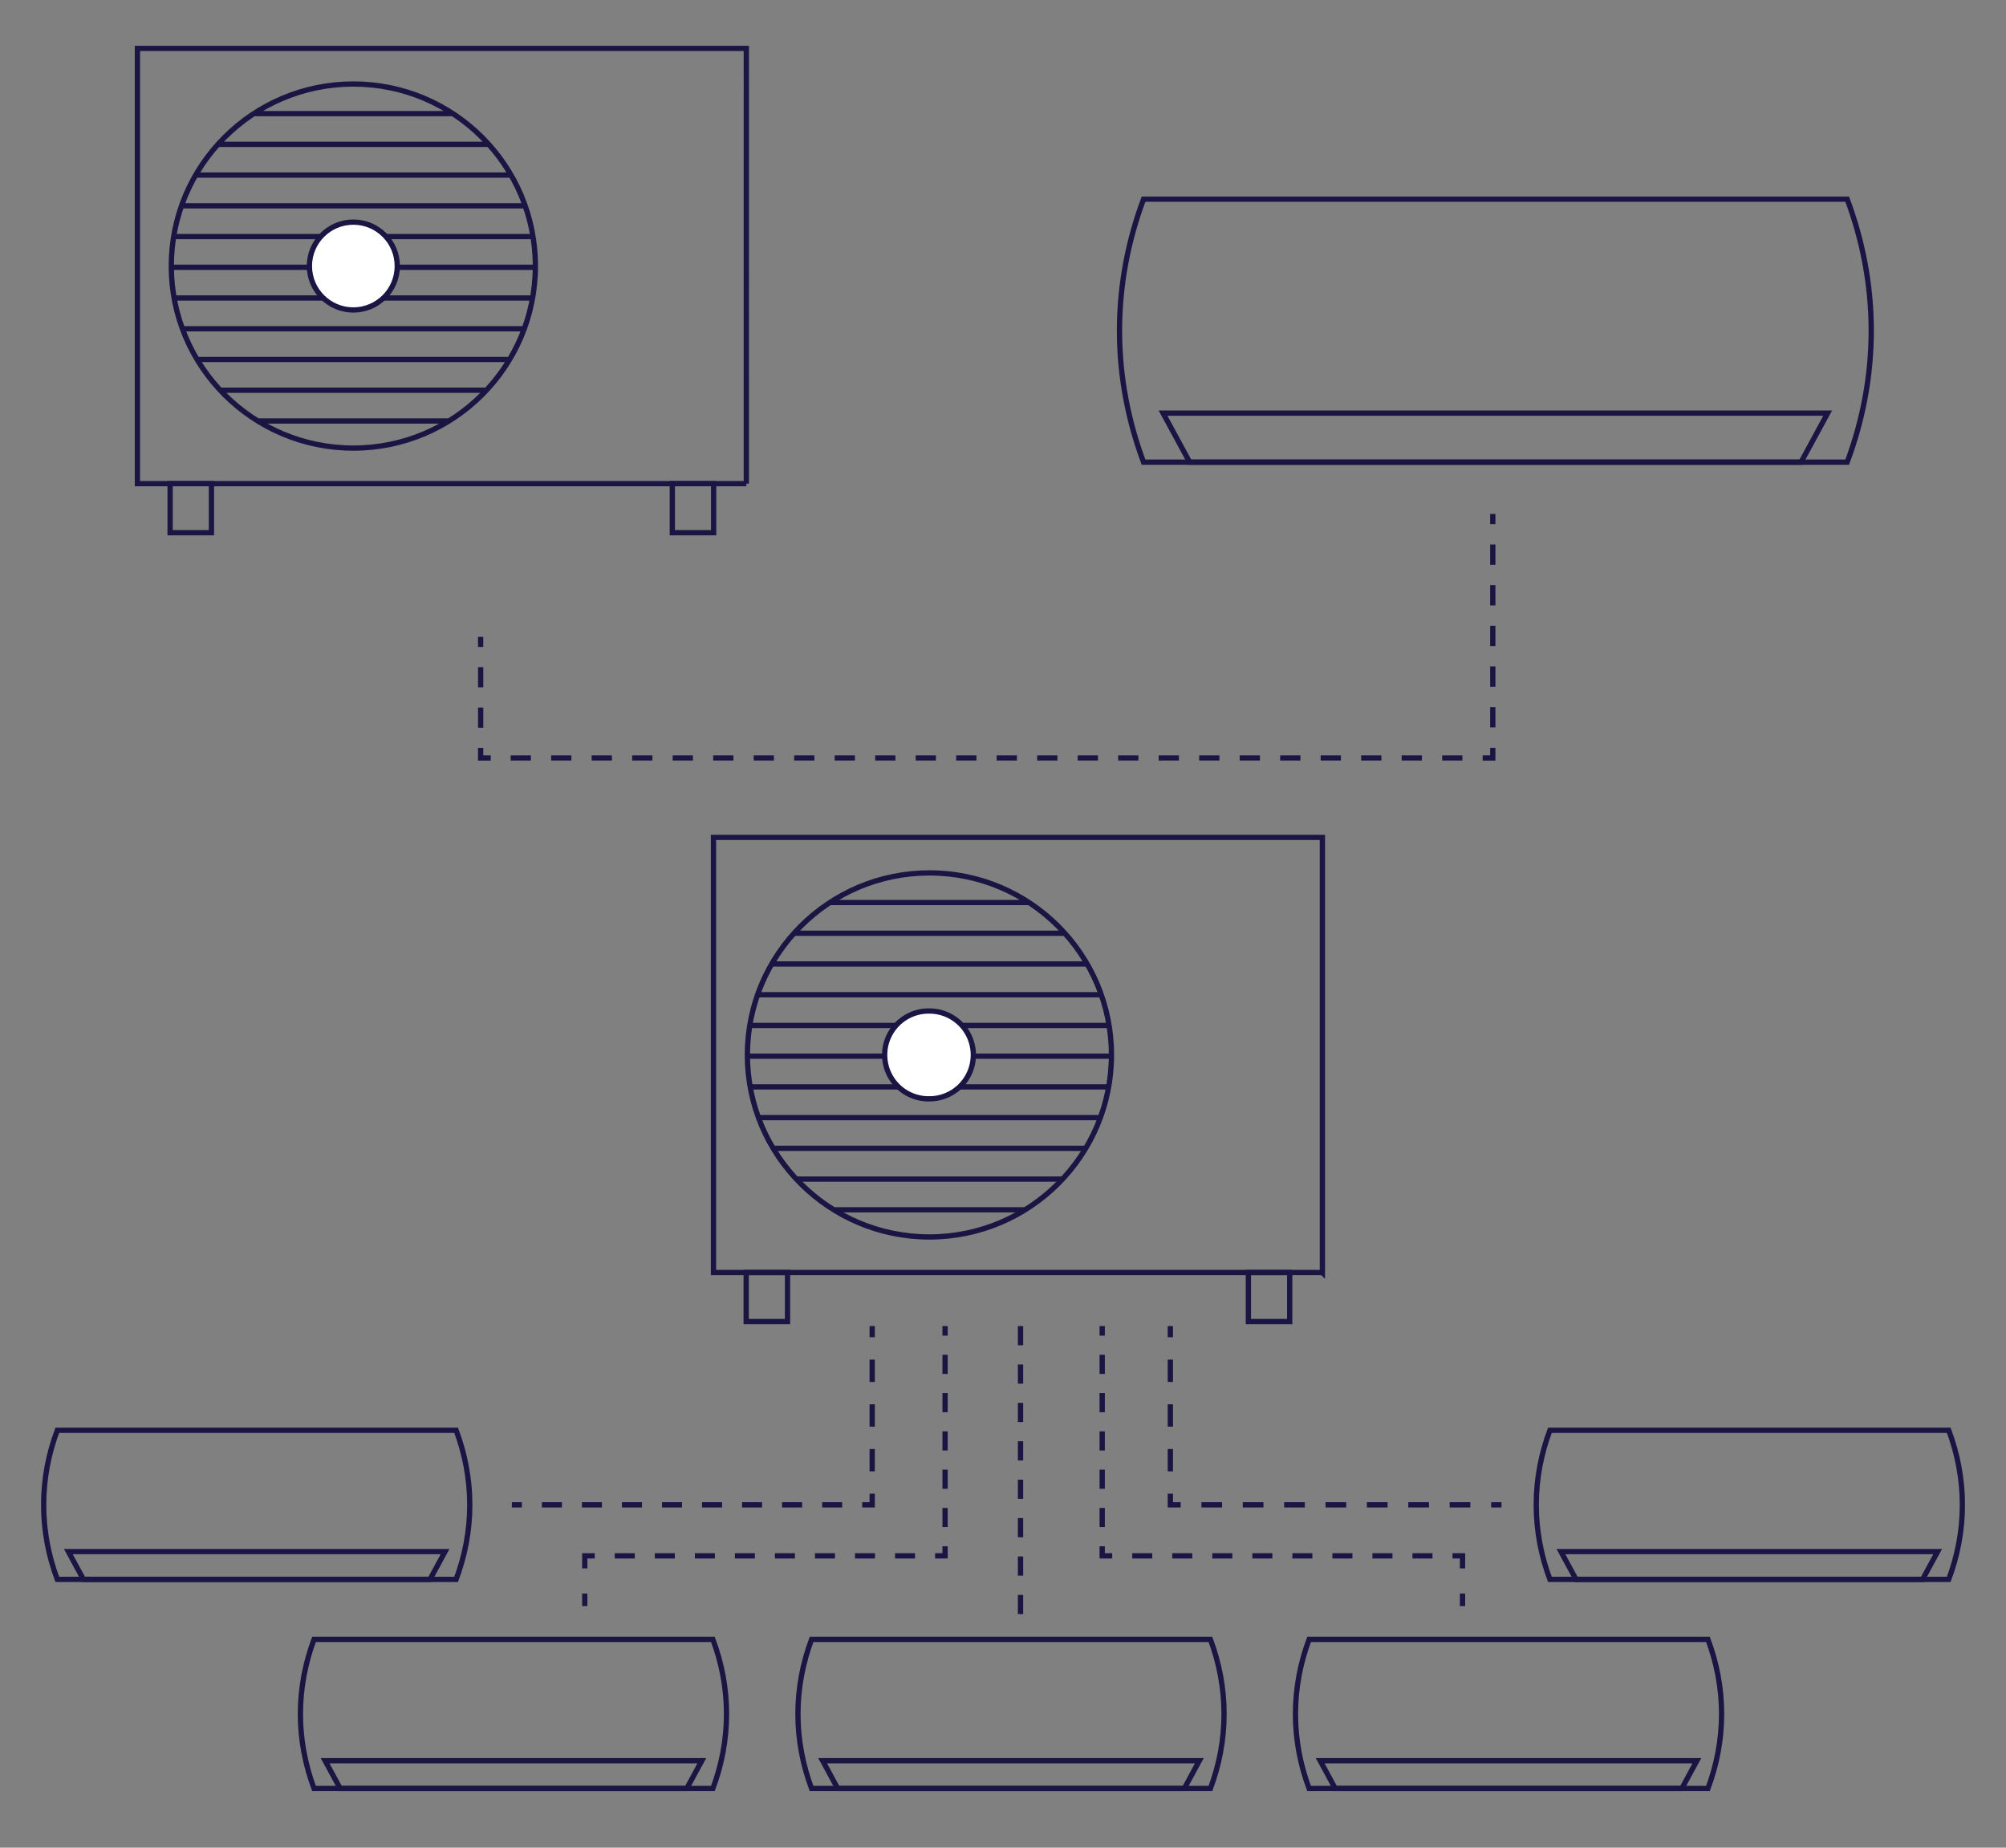 <svg xmlns="http://www.w3.org/2000/svg" xmlns:xlink="http://www.w3.org/1999/xlink" width="380" height="350" viewBox="0 -75 380 350" xml:space="preserve">
  <rect x="0" y="-75" width="380" height="350" fill="#808080" stroke="none"/>
  <defs>
    <path id="a" d="M7.783 83.126h364.434v181.146H7.783z"/>
  </defs>
  <clipPath id="b">
    <use xlink:href="#a" overflow="visible"/>
  </clipPath>
  <path clip-path="url(#b)" fill="none" stroke="#1b1544" stroke-miterlimit="10" d="M10.852 195.933c-1.643 4.398-2.584 9.146-2.584 14.121 0 4.973.941 9.717 2.584 14.117h75.556c1.642-4.4 2.583-9.146 2.583-14.117 0-4.977-.941-9.723-2.583-14.121H10.852z"/>
  <path fill="none" stroke="#1b1544" stroke-miterlimit="10" d="M81.457 224.171H15.799l-2.852-5.265h71.364z"/>
  <defs>
    <path id="c" d="M7.783 83.126h364.434v181.146H7.783z"/>
  </defs>
  <clipPath id="d">
    <use xlink:href="#c" overflow="visible"/>
  </clipPath>
  <path clip-path="url(#d)" fill="none" stroke="#1b1544" stroke-miterlimit="10" d="M59.489 235.544c-1.641 4.403-2.584 9.146-2.584 14.123 0 4.975.943 9.715 2.584 14.119h75.555c1.642-4.404 2.583-9.146 2.583-14.119 0-4.977-.941-9.72-2.583-14.123H59.489z"/>
  <defs>
    <path id="e" d="M7.783 83.126h364.434v181.146H7.783z"/>
  </defs>
  <clipPath id="f">
    <use xlink:href="#e" overflow="visible"/>
  </clipPath>
  <path clip-path="url(#f)" fill="none" stroke="#1b1544" stroke-miterlimit="10" d="M130.093 263.784H64.438l-2.854-5.263h71.364z"/>
  <defs>
    <path id="g" d="M7.783 83.126h364.434v181.146H7.783z"/>
  </defs>
  <clipPath id="h">
    <use xlink:href="#g" overflow="visible"/>
  </clipPath>
  <path clip-path="url(#h)" fill="none" stroke="#1b1544" stroke-miterlimit="10" d="M153.736 235.544c-1.641 4.403-2.582 9.146-2.582 14.123 0 4.975.941 9.715 2.582 14.119h75.556c1.642-4.404 2.582-9.146 2.582-14.119 0-4.977-.94-9.72-2.582-14.123h-75.556z"/>
  <defs>
    <path id="i" d="M7.783 83.126h364.434v181.146H7.783z"/>
  </defs>
  <clipPath id="j">
    <use xlink:href="#i" overflow="visible"/>
  </clipPath>
  <path clip-path="url(#j)" fill="none" stroke="#1b1544" stroke-miterlimit="10" d="M224.342 263.784h-65.654l-2.856-5.263h71.363z"/>
  <defs>
    <path id="k" d="M7.783 83.126h364.434v181.146H7.783z"/>
  </defs>
  <clipPath id="l">
    <use xlink:href="#k" overflow="visible"/>
  </clipPath>
  <path clip-path="url(#l)" fill="none" stroke="#1b1544" stroke-miterlimit="10" d="M247.984 235.544c-1.642 4.403-2.582 9.146-2.582 14.123 0 4.975.939 9.715 2.582 14.119h75.555c1.641-4.404 2.586-9.146 2.586-14.119 0-4.977-.945-9.72-2.586-14.123h-75.555z"/>
  <defs>
    <path id="m" d="M7.783 83.126h364.434v181.146H7.783z"/>
  </defs>
  <clipPath id="n">
    <use xlink:href="#m" overflow="visible"/>
  </clipPath>
  <path clip-path="url(#n)" fill="none" stroke="#1b1544" stroke-miterlimit="10" d="M318.59 263.784h-65.654l-2.857-5.263h71.364z"/>
  <defs>
    <path id="o" d="M7.783 83.126h364.434v181.146H7.783z"/>
  </defs>
  <clipPath id="p">
    <use xlink:href="#o" overflow="visible"/>
  </clipPath>
  <path clip-path="url(#p)" fill="none" stroke="#1b1544" stroke-miterlimit="10" d="M293.598 195.933c-1.643 4.398-2.584 9.146-2.584 14.121 0 4.973.941 9.717 2.584 14.117h75.555c1.643-4.4 2.584-9.146 2.584-14.117 0-4.977-.941-9.723-2.584-14.121h-75.555z"/>
  <path fill="none" stroke="#1b1544" stroke-miterlimit="10" d="M364.2 224.171h-65.655l-2.856-5.265h71.366z"/>
  <g>
    <defs>
      <path id="q" d="M7.783 83.126h364.434v181.146H7.783z"/>
    </defs>
    <clipPath id="r">
      <use xlink:href="#q" overflow="visible"/>
    </clipPath>
    <path clip-path="url(#r)" fill="none" stroke="#1b1544" stroke-miterlimit="10" d="M158.014 154.167h36.064m-36.877-58.208h37.804m15.542 28.871c0 19.038-15.439 34.48-34.482 34.48-19.045 0-34.488-15.443-34.488-34.48 0-19.044 15.443-34.479 34.488-34.479 19.042-.001 34.482 15.434 34.482 34.479zm39.957 41.217H135.157V83.612h115.347v82.435z"/>
  </g>
  <path fill="none" stroke="#1b1544" stroke-miterlimit="10" d="M150.438 101.782h51.104m-50.528 46.564h50.332M146.378 142.524h59.062m-59.215-34.923h59.646M143.281 113.426h65.291m-64.824 23.276h64.557M141.583 125.065h68.965m-68.277 5.82h67.653m-67.653-11.641h67.853"/>
  <g>
    <defs>
      <path id="s" d="M7.783 83.126h364.434v181.146H7.783z"/>
    </defs>
    <clipPath id="t">
      <use xlink:href="#s" overflow="visible"/>
    </clipPath>
    <path clip-path="url(#t)" fill="#FFF" d="M184.381 124.83a8.316 8.316 0 0 1-8.318 8.316 8.319 8.319 0 1 1 0-16.635 8.315 8.315 0 0 1 8.318 8.319"/>
    <g>
      <defs>
        <path id="u" d="M7.783 83.126h364.434v181.146H7.783z"/>
      </defs>
      <clipPath id="v">
        <use xlink:href="#u" overflow="visible"/>
      </clipPath>
      <path clip-path="url(#v)" fill="none" stroke="#1b1544" stroke-miterlimit="10" d="M184.381 124.83a8.316 8.316 0 0 1-8.318 8.316 8.319 8.319 0 1 1 0-16.635 8.315 8.315 0 0 1 8.318 8.319z"/>
    </g>
  </g>
  <path fill="none" stroke="#1b1544" stroke-miterlimit="10" d="M244.311 175.335h-7.828v-9.292h7.828v9.292zm-95.131 0h-7.828v-9.292h7.828v9.292z"/>
  <path fill="none" stroke="#1b1544" stroke-dasharray="4.234,4.234" d="M165.223 182.54v23.28"/>
  <path fill="none" stroke="#1b1544" stroke-dasharray="3.792,3.792" d="M159.532 210.052h-58.773"/>
  <path fill="none" stroke="#1b1544" d="M98.862 210.052h-1.898m68.259-2.114v2.114h-1.896m1.896-33.862v2.115"/>
  <path fill="none" stroke="#1b1544" stroke-dasharray="4.234,4.234" d="M221.702 182.54v23.28"/>
  <path fill="none" stroke="#1b1544" stroke-dasharray="3.919,3.919" d="M227.583 210.052h52.933"/>
  <path fill="none" stroke="#1b1544" d="M282.475 210.052h1.959m-62.732-2.114v2.114h1.96m-1.96-33.862v2.115"/>
  <path fill="none" stroke="#1b1544" stroke-dasharray="3.626,3.626" d="M179.027 181.628v34.463"/>
  <path fill="none" stroke="#1b1544" stroke-dasharray="3.792,3.792" d="M173.338 219.716h-58.773"/>
  <path fill="none" stroke="#1b1544" d="M110.771 226.854v2.377m1.897-9.515h-1.896v2.377m68.255-4.191v1.813h-1.895m1.895-43.525v1.814"/>
  <path fill="none" stroke="#1b1544" stroke-dasharray="3.637,3.637" d="M193.32 176.19v54.571"/>
  <path fill="none" stroke="#1b1544" stroke-dasharray="3.626,3.626" d="M208.792 181.628v34.463"/>
  <path fill="none" stroke="#1b1544" stroke-dasharray="3.792,3.792" d="M214.48 219.716h58.772"/>
  <path fill="none" stroke="#1b1544" d="M277.047 226.854v2.377m-1.897-9.515h1.896v2.377m-68.254-4.191v1.813h1.894m-1.894-43.525v1.814"/>
  <g>
    <path fill="none" stroke="#1b1544" stroke-dasharray="3.85,3.85" d="M282.781 28.134v36.593"/>
    <defs>
      <path id="y" d="M25.546-66.313h329.406V69.064H25.546z"/>
    </defs>
    <clipPath id="z">
      <use xlink:href="#y" overflow="visible"/>
    </clipPath>
    <path clip-path="url(#z)" fill="none" stroke="#1b1544" stroke-dasharray="3.836,3.836" d="M277.029 68.579H94.884"/>
    <path fill="none" stroke="#1b1544" stroke-dasharray="3.825,3.825" d="M91.05 62.846V49.458"/>
    <g fill="none" stroke="#1b1544">
      <path d="M91.048 47.55v-1.914m1.918 22.943h-1.918v-1.91m191.733-.015v1.925h-1.917m1.917-46.225v1.928"/>
      <path stroke-miterlimit="10" d="M216.623-37.273c-2.893 7.766-4.555 16.134-4.555 24.911 0 8.771 1.662 17.141 4.555 24.906h133.293c2.895-7.765 4.554-16.134 4.554-24.906 0-8.776-1.659-17.145-4.554-24.911H216.623z"/>
    </g>
    <path fill="none" stroke="#1b1544" stroke-miterlimit="10" d="M341.179 12.544H225.354l-5.038-9.29H346.22zM48.887 4.741h36.066M48.076-53.476h37.805m15.537 28.868c0 19.048-15.436 34.487-34.483 34.487-19.045 0-34.486-15.439-34.486-34.487 0-19.038 15.441-34.479 34.486-34.479 19.047 0 34.483 15.44 34.483 34.479zm39.961 41.224H26.03v-82.445h115.35l-.001 82.445zM41.311-47.654h51.104M41.888-1.082h50.33M37.253-6.904h59.064m-59.22-34.934h59.646M34.156-36.013h65.292M34.623-12.727h64.555M32.457-24.371h68.961M33.146-18.55H100.8M33.146-30.19h67.851"/>
    <g>
      <path fill="#FFF" d="M75.258-24.605c0 4.595-3.724 8.323-8.321 8.323s-8.325-3.728-8.325-8.323c0-4.599 3.728-8.319 8.325-8.319s8.321 3.721 8.321 8.319"/>
      <circle fill="none" stroke="#1b1544" stroke-miterlimit="10" cx="66.935" cy="-24.605" r="8.323"/>
    </g>
    <path fill="none" stroke="#1b1544" stroke-miterlimit="10" d="M135.186 25.908h-7.829v-9.292h7.829v9.292zm-95.134 0h-7.826v-9.292h7.826v9.292z"/>
  </g>
</svg>